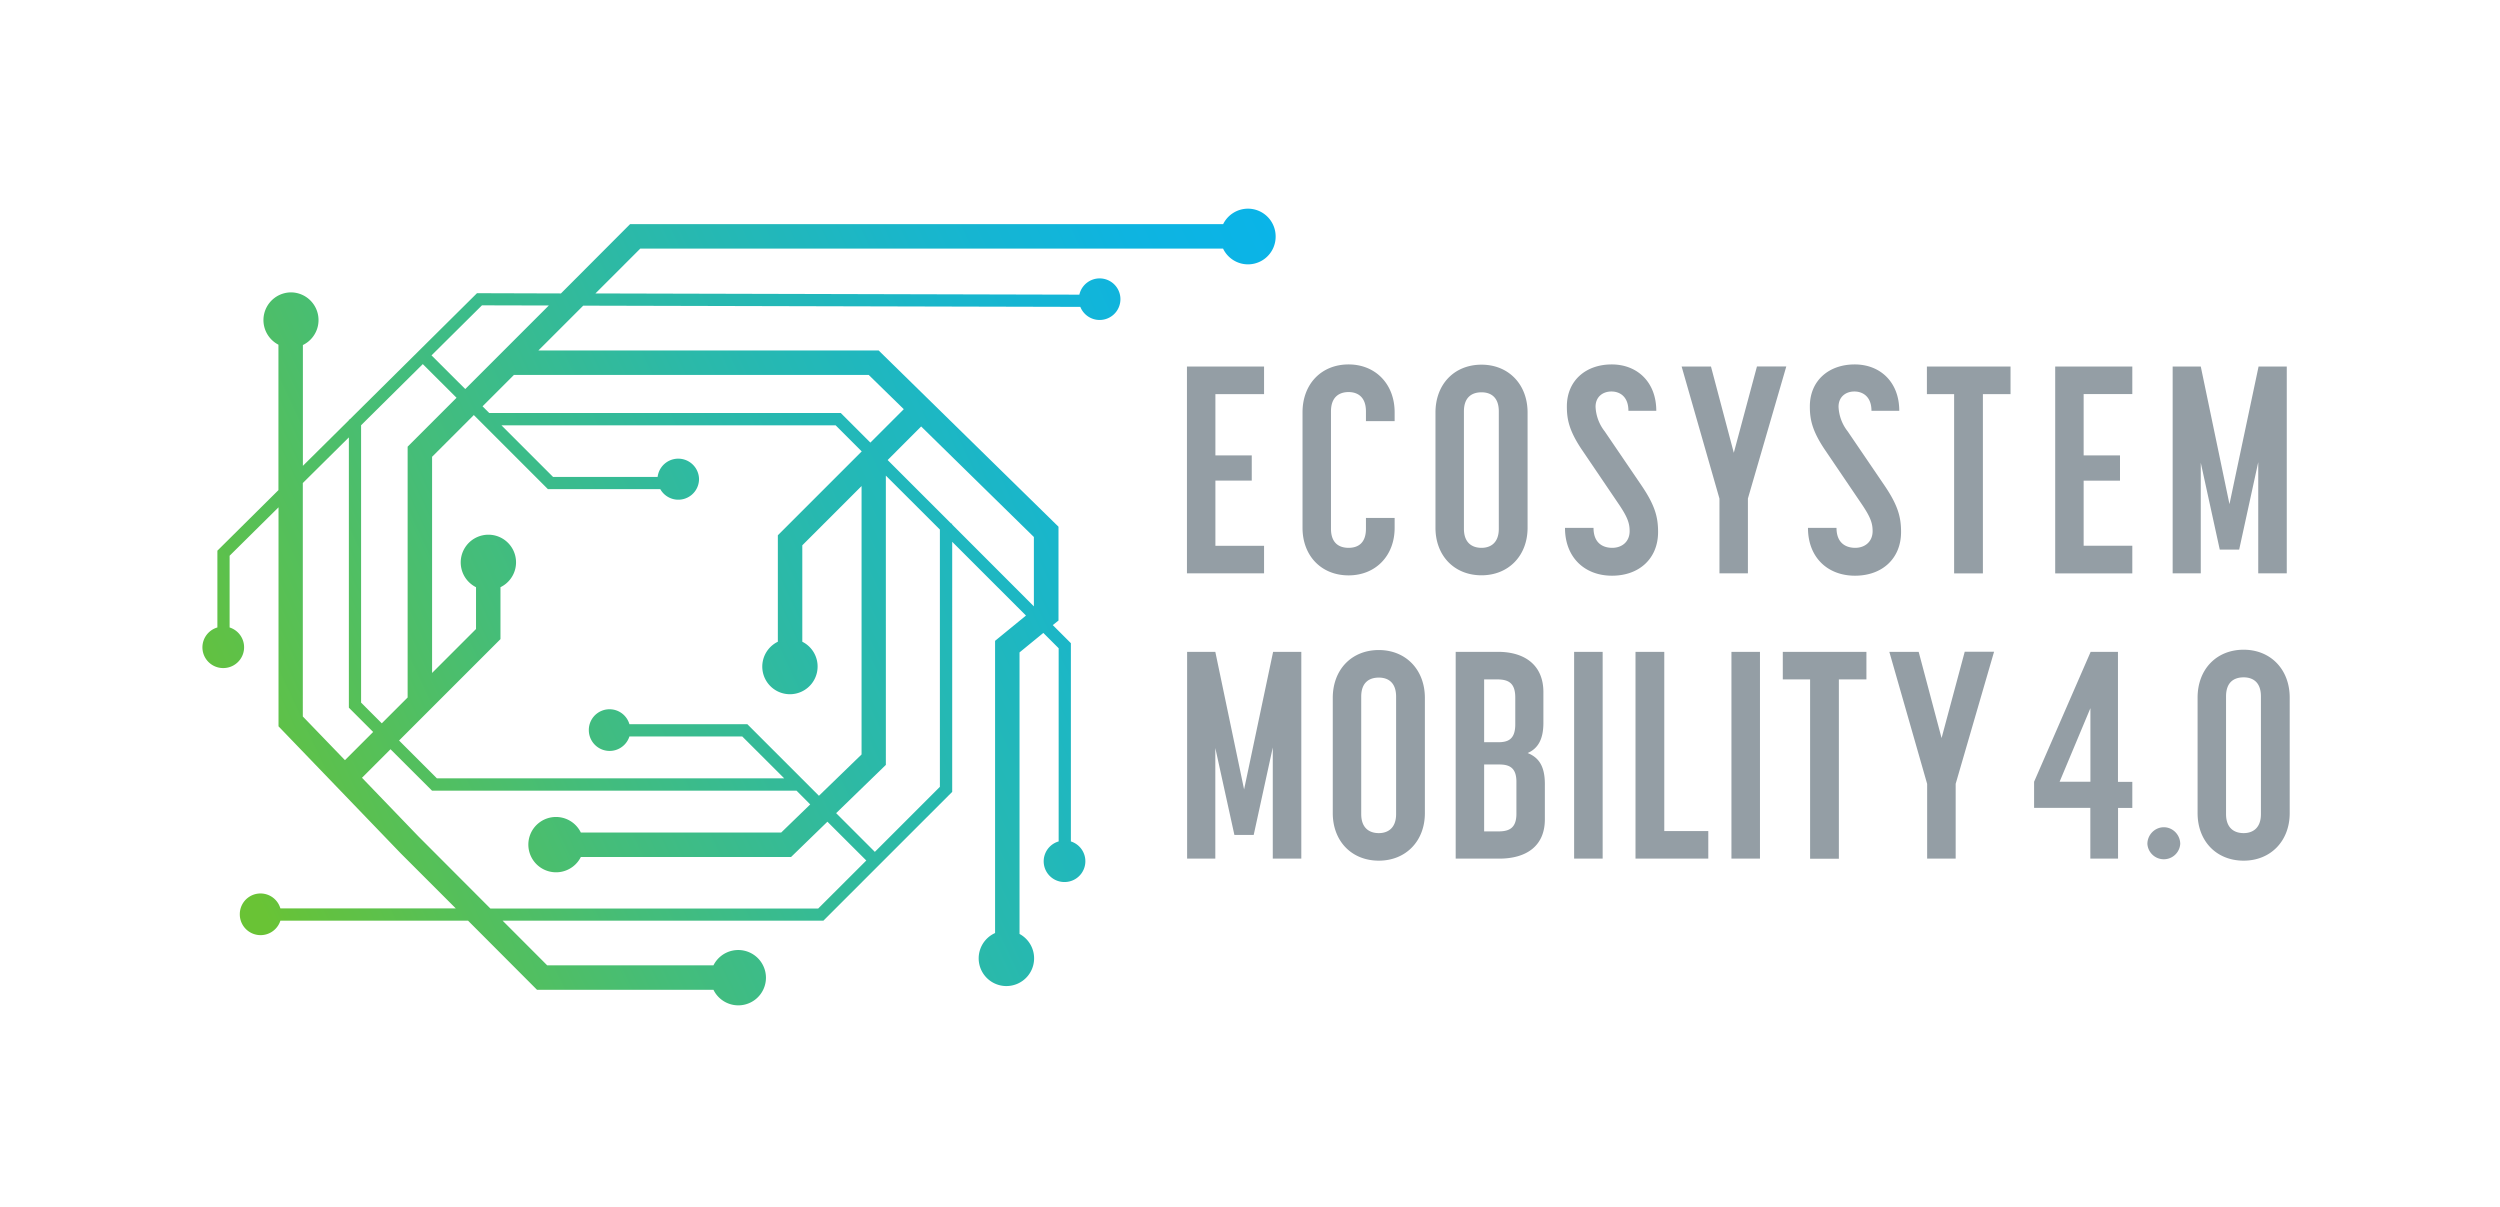 <svg xmlns="http://www.w3.org/2000/svg" viewBox="0 0 306.71 148.13"><defs><linearGradient id="a" x1="25.22" x2="161.98" y1="103.77" y2="40" gradientUnits="userSpaceOnUse"><stop offset=".02" stop-color="#69c335"/><stop offset=".04" stop-color="#65c23b"/><stop offset=".29" stop-color="#45bd78"/><stop offset=".52" stop-color="#2bb9a8"/><stop offset=".73" stop-color="#19b6cb"/><stop offset=".89" stop-color="#0eb4e0"/><stop offset="1" stop-color="#0ab4e8"/></linearGradient></defs><path fill="url(#a)" d="M153.1 25.6a3.4 3.4 0 0 0-3.04 1.9H77.3L68.82 36l-10.3-.03-15.63 15.5h-.08v.08l-5.65 5.6V42.33a3.4 3.4 0 0 0-1.47-6.46 3.4 3.4 0 0 0-1.53 6.42v17.84l-7.49 7.43v9.42a2.54 2.54 0 0 0 .75 4.98 2.55 2.55 0 0 0 .75-4.98v-8.8l6-5.94v26.87l15 15.59 6.75 6.75H34.4a2.54 2.54 0 0 0-4.98.75 2.55 2.55 0 0 0 4.98.75h23.02l8.46 8.48h21.65a3.39 3.39 0 0 0 6.44-1.5 3.4 3.4 0 0 0-6.44-1.5h-20.4l-5.47-5.48h39.36l15.8-15.8V66.47l9.05 9.05-3.79 3.1v35.85a3.4 3.4 0 1 0 3 .11V80.04l2.92-2.39 1.88 1.88v23.7a2.54 2.54 0 0 0 .75 4.98 2.55 2.55 0 0 0 .75-4.98V78.91l-2.22-2.22.7-.56V64.62L107.8 43H66.05l5.5-5.5 60.99.15a2.55 2.55 0 1 0-.12-1.5L73.05 36l5.5-5.5h71.5a3.39 3.39 0 0 0 6.45-1.5 3.4 3.4 0 0 0-3.4-3.4ZM81 60a2.54 2.54 0 0 0 4.76-1.25 2.55 2.55 0 0 0-5.08-.24H67.85l-6.33-6.33h41l3.2 3.2-10.29 10.29v13.06a3.39 3.39 0 0 0 1.5 6.44 3.4 3.4 0 0 0 1.5-6.44V66.9l7.27-7.27v32.93l-5.23 5.07-8.78-8.78H77.22a2.54 2.54 0 0 0-4.98.75 2.55 2.55 0 0 0 4.98.75h13.84l5.15 5.14H53.6l-4.64-4.64L61.4 78.41v-6.37a3.39 3.39 0 0 0-1.5-6.44 3.4 3.4 0 0 0-1.5 6.44v5.13l-5.39 5.39V56.04l5.12-5.12 9.09 9.09H81Zm-30.99-5.2v30.77l-3.17 3.17-2.54-2.54V52.17l7.57-7.5 4.14 4.13-6 6Zm-12.86 4.46 5.65-5.6v33.16l2.98 2.98-3.46 3.46-5.17-5.36V59.26Zm63.23 52.2H60.16l-8.84-8.86-6.91-7.18 3.5-3.5L53 97h44.72l1.68 1.69-3.56 3.45H71.26a3.39 3.39 0 0 0-6.44 1.5 3.4 3.4 0 0 0 6.44 1.5h25.79l4.46-4.33 4.77 4.76-5.89 5.88Zm14.93-14.93-7.98 7.98-4.75-4.75 6.1-5.92V58.35l6.63 6.62v31.56Zm11.53-22.14-10.03-10.04v-.11h-.11l-7.8-7.8 4.11-4.12 13.83 13.56v8.5ZM106.58 46l4.3 4.2-4.1 4.1-3.63-3.63H60.02l-.82-.82L63.05 46h43.53Zm-49.5 1.73-4.14-4.13 6.19-6.14 8.2.02-10.25 10.25Z"/><path fill="#949ea5" d="M275.26 79.71c-3.35 0-5.65 2.42-5.65 5.87v14.18c0 3.42 2.3 5.83 5.65 5.83 3.3 0 5.65-2.4 5.65-5.83V85.58c0-3.45-2.34-5.87-5.65-5.87Zm2.12 20.16c0 1.76-1.04 2.34-2.12 2.34-1.12 0-2.16-.58-2.16-2.34V85.44c0-1.77 1-2.34 2.16-2.34 1.11 0 2.12.57 2.12 2.34v14.43Zm-11.91 1.62c-1.12 0-2.02.94-2.02 2.05a2.02 2.02 0 0 0 4.03 0c0-1.11-.9-2.05-2.01-2.05Zm-78.06-9.1c1.26-.55 1.94-1.66 1.94-3.71V84.9c0-3.28-2.26-4.93-5.57-4.93h-5.19v25.37h5.33c3.35 0 5.61-1.55 5.61-4.82V96.2c0-2.27-.79-3.28-2.12-3.82Zm-5.33-9.04h1.55c1.4 0 2.27.4 2.27 2.23v3.28c0 1.9-.94 2.2-2.12 2.2h-1.7v-7.71Zm3.96 16.49c0 1.83-.97 2.16-2.23 2.16h-1.73v-8.21h1.84c1.22 0 2.12.36 2.12 2.12v3.93Zm-16.88-20.09c-3.35 0-5.65 2.41-5.65 5.87v14.14c0 3.42 2.3 5.83 5.65 5.83 3.31 0 5.65-2.4 5.65-5.83V85.62c0-3.46-2.34-5.87-5.65-5.87Zm2.12 20.12c0 1.76-1.04 2.34-2.12 2.34-1.12 0-2.16-.58-2.16-2.34v-14.4c0-1.76 1-2.34 2.16-2.34 1.12 0 2.12.58 2.12 2.34v14.4Zm16.13-35.1V50.61c0-3.46-2.34-5.87-5.65-5.87-3.35 0-5.65 2.41-5.65 5.87v14.14c0 3.42 2.3 5.83 5.65 5.83 3.31 0 5.65-2.4 5.65-5.83Zm-7.81.1v-14.4c0-1.76 1-2.34 2.16-2.34 1.12 0 2.12.58 2.12 2.34v14.4c0 1.76-1.04 2.34-2.12 2.34-1.12 0-2.16-.58-2.16-2.34Zm-24.52 2.09h-5.97v-8h4.46v-3.09h-4.46v-7.52h5.97v-3.38h-9.46v25.37h9.46v-3.38Zm16.02-2.2v-1.22h-3.52v1.33c0 1.8-1.01 2.34-2.13 2.34s-2.16-.54-2.16-2.34v-14.4c0-1.8 1.05-2.37 2.16-2.37 1.08 0 2.13.57 2.13 2.37v1.2h3.52v-1.09c0-3.45-2.34-5.87-5.65-5.87-3.35 0-5.65 2.42-5.65 5.87v14.18c0 3.42 2.3 5.83 5.65 5.83 3.31 0 5.65-2.4 5.65-5.83Zm98.9-7.99 2.33 10.66h2.38l2.34-10.73v13.64h3.5V44.97h-3.46l-3.57 16.88L270 44.97h-3.45v25.37H270V56.77ZM152.63 96.85l-3.53-16.88h-3.46v25.37h3.46V91.77l2.34 10.66h2.37l2.34-10.73v13.64h3.5V79.97h-3.46l-3.56 16.88Zm85.57-6.3-2.81-10.58h-3.6l4.64 16.2v9.17h3.5v-9.18l4.71-16.2h-3.6l-2.84 10.59Zm21.64-10.58h-3.35l-6.94 15.94v3.2h6.9v6.23h3.4v-6.22h1.75v-3.2h-1.76V79.96Zm-3.38 15.94h-3.78l3.78-9.03v9.03Zm-25.25-36.33-4.53-6.66a5.24 5.24 0 0 1-1.12-3.02c0-1.23.9-1.87 1.94-1.87 1.01 0 2.1.6 2.1 2.37h3.41c0-3.53-2.34-5.69-5.47-5.69-3.17 0-5.5 1.98-5.5 5.15 0 1.48.21 2.92 1.9 5.4l4.54 6.7c1 1.5 1.26 2.23 1.26 3.2 0 1.33-.98 2.05-2.13 2.05s-2.3-.58-2.3-2.45h-3.5c0 3.64 2.42 5.87 5.77 5.87s5.65-2.12 5.65-5.36c0-1.8-.36-3.24-2.02-5.69Zm-12.49 23.77h3.35v22h3.53v-22h3.38v-3.38h-10.26v3.38Zm17.68-35h3.34v22h3.53v-22h3.39v-3.38H236.4v3.38Zm15.74 22h9.46v-3.4h-5.97v-7.98h4.46v-3.1h-4.46v-7.52h5.97v-3.38h-9.46v25.37Zm-47.96 9.62h-3.53v25.37h8.93v-3.38h-5.4v-22Zm8.24 25.37h3.5V79.97h-3.5v25.37Zm-9-40.07c0-1.8-.36-3.24-2.02-5.69l-4.53-6.66a5.24 5.24 0 0 1-1.12-3.02c0-1.23.9-1.87 1.95-1.87 1 0 2.08.6 2.08 2.37h3.42c0-3.53-2.34-5.69-5.47-5.69-3.17 0-5.5 1.98-5.5 5.15 0 1.48.21 2.92 1.9 5.4l4.54 6.7c1 1.5 1.26 2.23 1.26 3.2 0 1.33-.97 2.05-2.13 2.05-1.15 0-2.3-.58-2.3-2.45H192c0 3.64 2.42 5.87 5.77 5.87s5.65-2.12 5.65-5.36Zm-10.3 40.07h3.5V79.97h-3.5v25.37Zm21.32-35v-9.18l4.71-16.2h-3.6l-2.84 10.59-2.8-10.58h-3.6l4.64 16.2v9.17h3.49Z"/></svg>